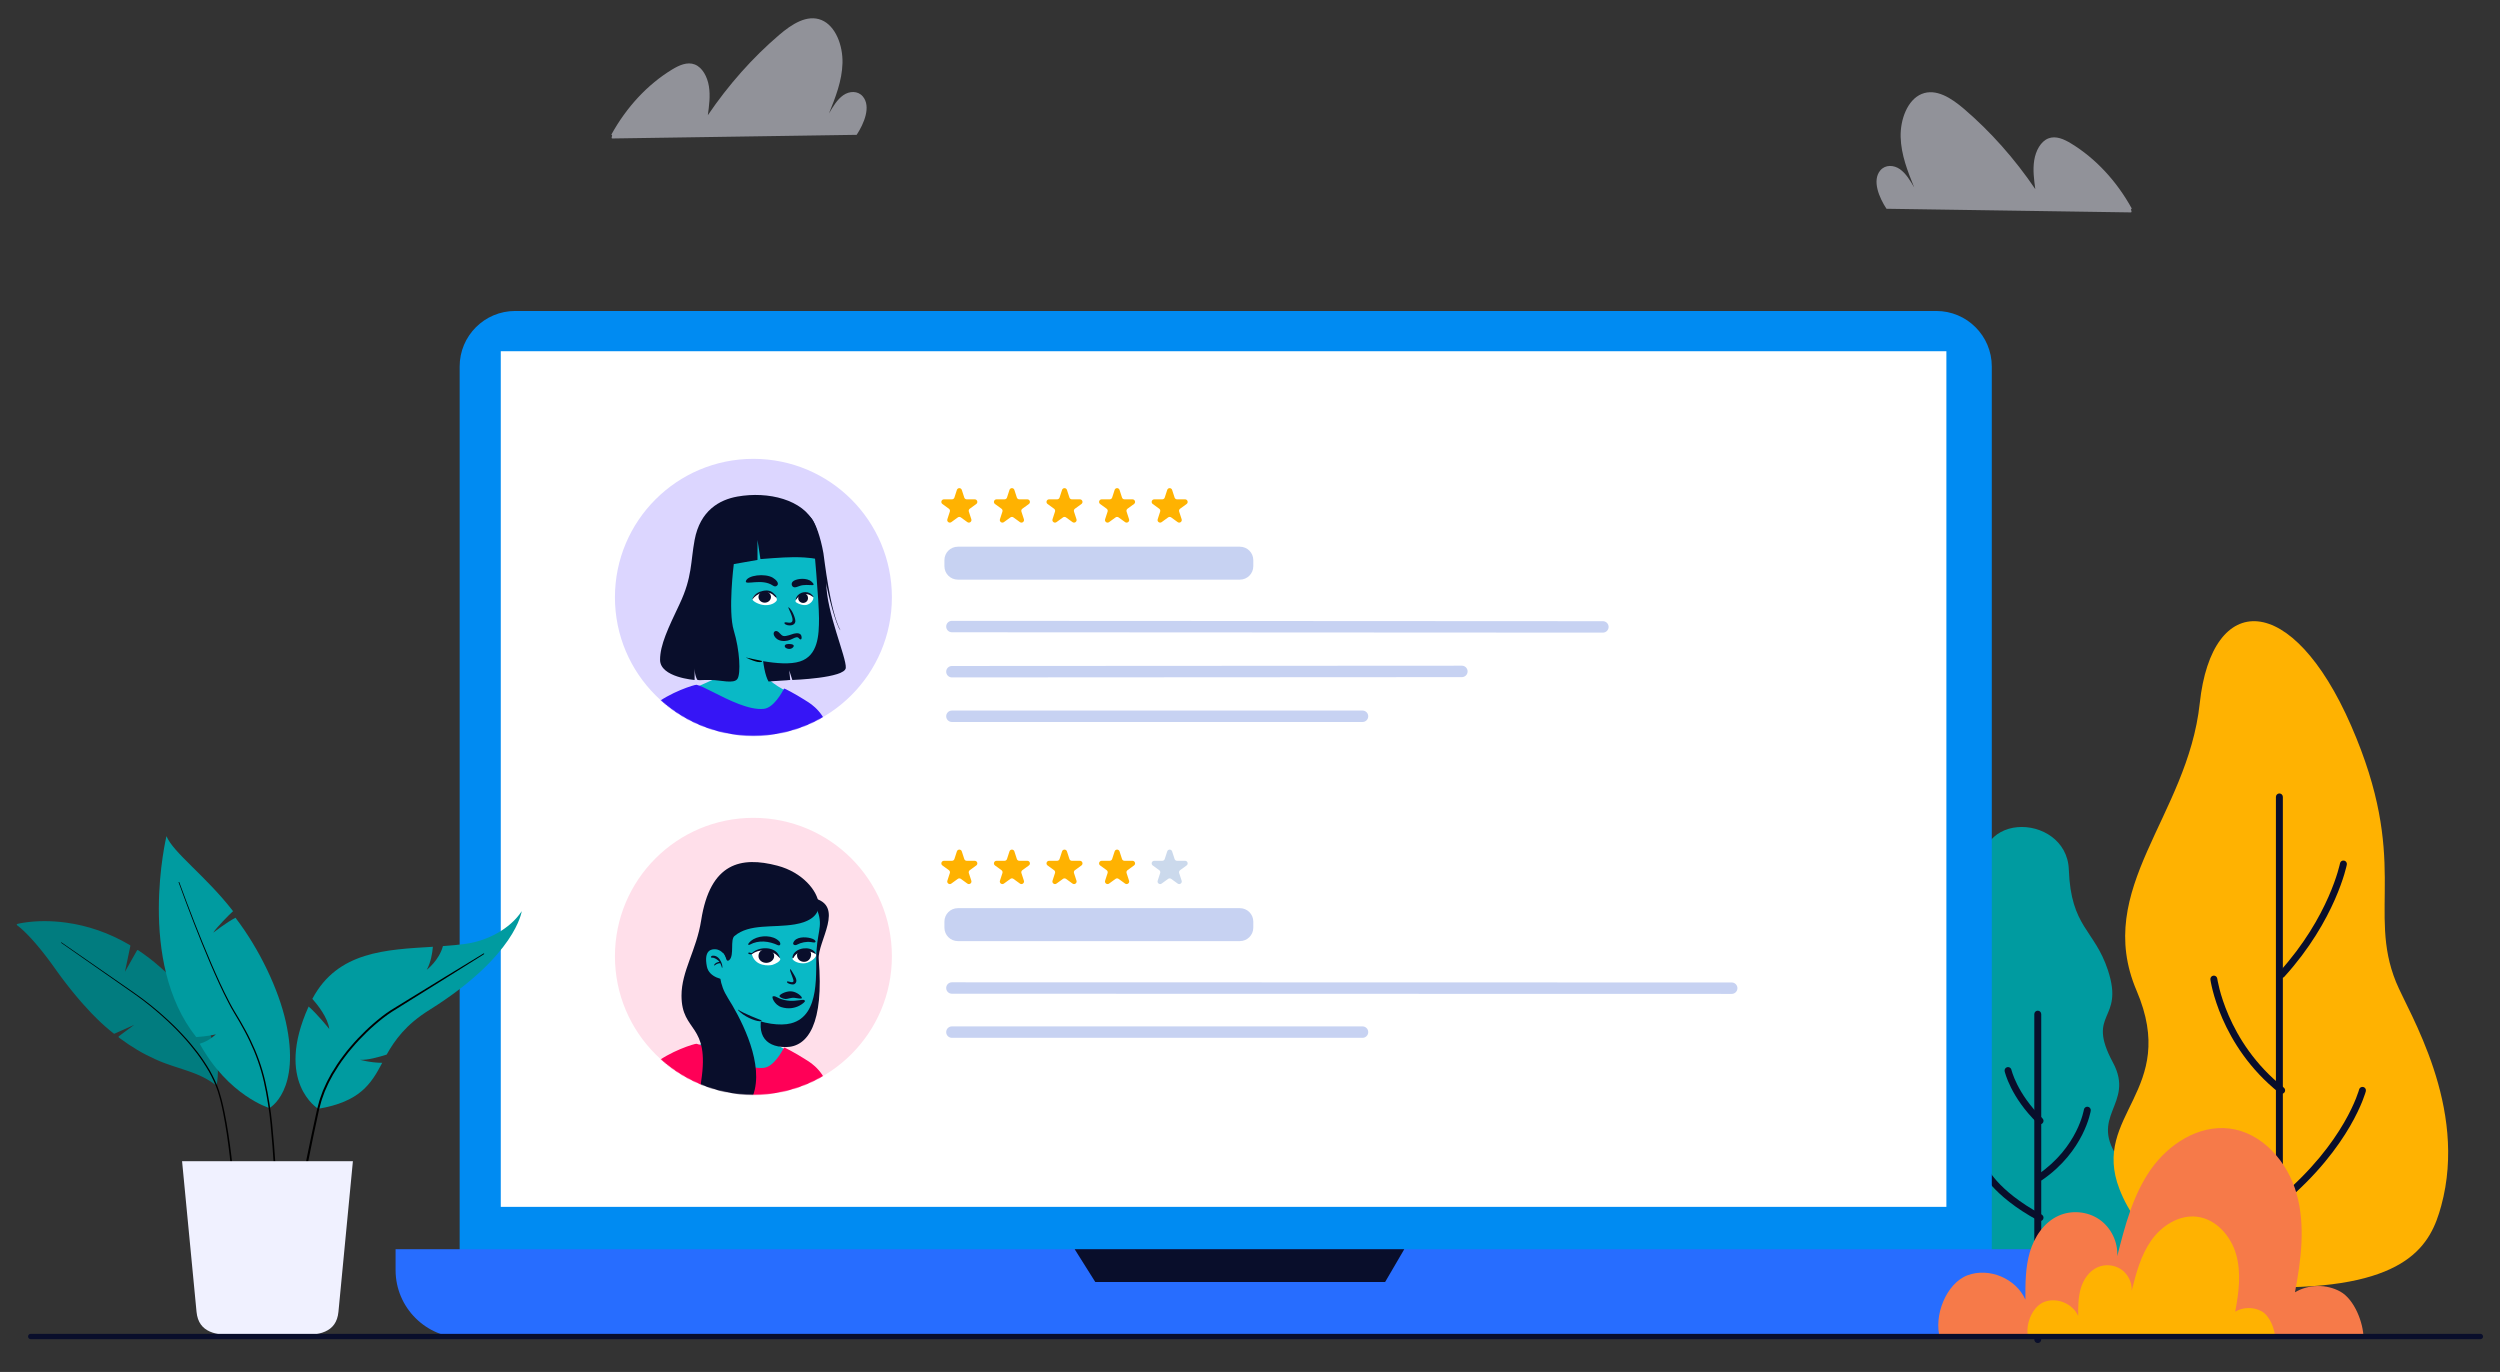 <svg viewBox="-40 120 3280 1800" fill="none" xmlns="http://www.w3.org/2000/svg" xmlns:xlink="http://www.w3.org/1999/xlink" overflow="visible" width="3280px" height="1800px"><rect x="-40" y="120" width="3280" height="1800" fill="#333333" stroke="none"/><g id="Master/Background/Exploring on Laptop"><g id="Outdoor Plants" transform="translate(2445 908) scale(1 1)"><g id="Outdoor Plants/Trees"><g id="Group"><path id="Fill 1" fill-rule="evenodd" clip-rule="evenodd" d="M296.328 734.554C252.725 675.694 316.996 661.47 287.177 606.041C251.046 538.878 302.889 552.365 280.559 484.778C262.89 431.298 232.034 428.995 229.287 352.771C226.543 276.546 89.258 272.252 118.925 378.777C148.596 485.302 72.267 459.072 85.697 536.467C103.649 639.915 31.614 598.48 54.56 678.098C74.079 745.828 -9.155 859.363 188.705 886C364.798 876.999 339.935 793.418 296.328 734.554Z" fill="#009BA0"/><path id="Stroke 5 (Stroke)" fill-rule="evenodd" clip-rule="evenodd" d="M148.557 612.111C151.011 611.561 153.446 613.104 153.997 615.557L149.554 616.554C153.997 615.557 153.997 615.556 153.996 615.554L153.996 615.552L153.995 615.549C153.995 615.549 153.995 615.55 153.996 615.553L154.006 615.595C154.016 615.639 154.034 615.712 154.06 615.816C154.112 616.023 154.197 616.348 154.319 616.783C154.563 617.654 154.957 618.967 155.539 620.661C156.704 624.05 158.621 628.961 161.602 634.914C167.562 646.817 177.772 662.883 194.72 679.282C196.528 681.031 196.575 683.913 194.826 685.72C193.078 687.528 190.195 687.575 188.388 685.826C170.607 668.621 159.816 651.687 153.459 638.991C150.281 632.644 148.211 627.357 146.927 623.621C146.285 621.753 145.839 620.272 145.55 619.24C145.406 618.725 145.3 618.321 145.229 618.037C145.193 617.895 145.166 617.783 145.146 617.701C145.137 617.661 145.129 617.628 145.123 617.603L145.116 617.571L145.113 617.56L145.112 617.555C145.112 617.553 145.111 617.551 149.554 616.554L145.111 617.551C144.561 615.098 146.104 612.662 148.557 612.111Z" fill="#090E2B"/><path id="Stroke 7 (Stroke)" fill-rule="evenodd" clip-rule="evenodd" d="M115.858 740.329C118.186 739.395 120.829 740.519 121.773 742.84L121.783 742.865C121.797 742.898 121.824 742.961 121.866 743.053C121.949 743.237 122.089 743.538 122.295 743.949C122.707 744.771 123.382 746.031 124.39 747.671C126.406 750.95 129.757 755.753 134.998 761.603C145.476 773.299 163.553 789.231 193.721 805.55C195.933 806.746 196.756 809.509 195.559 811.721C194.363 813.933 191.6 814.756 189.388 813.559C158.363 796.777 139.44 780.209 128.216 767.68C122.606 761.418 118.93 756.177 116.633 752.441C115.485 750.573 114.681 749.083 114.154 748.03C113.89 747.504 113.695 747.088 113.561 746.789C113.494 746.639 113.441 746.519 113.403 746.429C113.384 746.384 113.368 746.347 113.356 746.317L113.34 746.278L113.334 746.263L113.331 746.257C113.33 746.254 113.329 746.251 117.554 744.554L113.329 746.251C112.392 743.917 113.524 741.266 115.858 740.329Z" fill="#090E2B"/><path id="Stroke 9 (Stroke)" fill-rule="evenodd" clip-rule="evenodd" d="M254.261 664.056C256.745 664.446 258.442 666.777 258.052 669.261L253.554 668.554C258.052 669.261 258.051 669.263 258.051 669.265L258.048 669.286L258.041 669.331C258.035 669.366 258.027 669.414 258.016 669.474C257.996 669.594 257.966 669.762 257.926 669.976C257.845 670.405 257.723 671.018 257.55 671.8C257.204 673.365 256.653 675.606 255.823 678.396C254.162 683.974 251.38 691.758 246.866 700.717C237.835 718.645 221.866 741.286 194.129 760.309C192.055 761.731 189.221 761.203 187.799 759.129C186.376 757.055 186.905 754.221 188.978 752.799C215.231 734.794 230.263 713.435 238.734 696.62C242.972 688.207 245.566 680.934 247.094 675.798C247.859 673.231 248.356 671.2 248.658 669.833C248.81 669.149 248.912 668.631 248.976 668.295C249.007 668.126 249.029 668.004 249.042 667.929C249.048 667.891 249.053 667.865 249.055 667.851L249.056 667.847C249.056 667.846 249.056 667.845 249.056 667.844C249.056 667.843 249.056 667.842 249.057 667.841C249.057 667.841 249.056 667.842 249.057 667.841C249.45 665.361 251.779 663.666 254.261 664.056Z" fill="#090E2B"/><path id="Fill 11" fill-rule="evenodd" clip-rule="evenodd" d="M658.603 500.48C620.591 406.998 676.937 341.014 599.628 163.94C522.318 -13.134 417.027 -13.759 401.056 134.785C385.09 283.329 260.937 377.641 318.195 511.721C374.468 643.494 257.89 674.352 295.711 772.062C343.787 896.263 502.913 901 502.913 901C676.2 901 704.358 843.787 717.883 794.077C753.355 663.7 675.009 540.826 658.603 500.48Z" fill="#FFB201"/><path id="Stroke 15 (Stroke)" fill-rule="evenodd" clip-rule="evenodd" d="M590.434 341.087C592.901 341.573 594.507 343.967 594.021 346.434L589.553 345.554C594.021 346.434 594.02 346.436 594.02 346.438L594.019 346.444L594.016 346.46L594.005 346.511C593.997 346.554 593.984 346.614 593.968 346.691C593.936 346.845 593.889 347.066 593.826 347.353C593.699 347.927 593.507 348.763 593.241 349.844C592.709 352.006 591.88 355.151 590.675 359.143C588.267 367.126 584.359 378.503 578.339 392.199C566.299 419.588 545.799 456.273 511.926 493.613C510.236 495.476 507.357 495.616 505.494 493.927C503.632 492.237 503.491 489.357 505.181 487.495C538.286 451.001 558.286 415.186 570.002 388.534C575.859 375.209 579.643 364.18 581.957 356.512C583.113 352.679 583.902 349.686 584.399 347.668C584.647 346.66 584.822 345.895 584.933 345.39C584.989 345.138 585.029 344.95 585.054 344.83C585.066 344.77 585.075 344.727 585.08 344.701L585.086 344.675L585.086 344.674C585.086 344.673 585.086 344.672 585.086 344.672M590.434 341.087C587.967 340.601 585.574 342.206 585.086 344.672Z" fill="#090E2B"/><path id="Stroke 17 (Stroke)" fill-rule="evenodd" clip-rule="evenodd" d="M615.7 638.148C618.134 638.781 619.593 641.267 618.96 643.701L614.553 642.554C618.96 643.701 618.959 643.703 618.959 643.706L618.957 643.712L618.952 643.73L618.938 643.784C618.926 643.829 618.909 643.892 618.887 643.971C618.844 644.129 618.78 644.355 618.695 644.646C618.525 645.229 618.269 646.074 617.915 647.164C617.207 649.344 616.104 652.505 614.507 656.514C611.312 664.53 606.137 675.936 598.171 689.654C582.237 717.095 555.152 753.766 510.471 791.05C508.54 792.662 505.669 792.402 504.057 790.472C502.446 788.541 502.705 785.669 504.636 784.058C548.435 747.511 574.851 711.681 590.296 685.081C598.021 671.778 603.005 660.777 606.048 653.142C607.569 649.325 608.604 646.35 609.254 644.349C609.579 643.349 609.808 642.593 609.953 642.097C610.025 641.849 610.076 641.666 610.108 641.551C610.124 641.493 610.135 641.452 610.141 641.428L610.147 641.408L610.148 641.405L610.148 641.405C610.782 638.973 613.267 637.515 615.7 638.148Z" fill="#090E2B"/><path id="Stroke 19 (Stroke)" fill-rule="evenodd" clip-rule="evenodd" d="M424.065 495.938C424.065 495.939 424.065 495.94 424.066 495.94L424.066 495.942L424.07 495.973C424.075 496.005 424.082 496.056 424.093 496.127C424.114 496.27 424.148 496.491 424.196 496.788C424.293 497.382 424.447 498.279 424.671 499.452C425.121 501.798 425.852 505.248 426.971 509.593C429.209 518.285 432.995 530.543 439.165 544.7C451.508 573.019 473.354 608.846 511.382 638.985C513.353 640.547 513.684 643.411 512.122 645.382C510.56 647.353 507.696 647.684 505.726 646.122C466.252 614.836 443.598 577.663 430.817 548.338C424.425 533.673 420.491 520.948 418.152 511.864C416.982 507.32 416.21 503.683 415.727 501.164C415.486 499.905 415.317 498.924 415.208 498.249C415.153 497.912 415.113 497.651 415.086 497.469C415.072 497.379 415.062 497.308 415.055 497.257L415.046 497.197L415.044 497.178L415.043 497.172C415.042 497.169 415.042 497.167 419.554 496.554L415.042 497.167C414.703 494.675 416.449 492.381 418.94 492.042C421.431 491.703 423.725 493.447 424.065 495.937L424.065 495.938Z" fill="#090E2B"/><path id="Stroke 3 (Stroke)" fill-rule="evenodd" clip-rule="evenodd" d="M188.553 538C191.068 538 193.107 540.039 193.107 542.553V969.553C193.107 972.068 191.068 974.107 188.553 974.107C186.039 974.107 184 972.068 184 969.553V542.553C184 540.039 186.039 538 188.553 538Z" fill="#090E2B"/><path id="Stroke 13 (Stroke)" fill-rule="evenodd" clip-rule="evenodd" d="M505.553 253C508.068 253 510.107 255.039 510.107 257.553V963.553C510.107 966.068 508.068 968.107 505.553 968.107C503.039 968.107 501 966.068 501 963.553V257.553C501 255.039 503.039 253 505.553 253Z" fill="#090E2B"/></g></g></g><g id="Screen" transform="translate(479 528) scale(1 1)"><g id="Screen/Laptop 1"><g id="Group"><path id="Fill 1" fill-rule="evenodd" clip-rule="evenodd" d="M2021.4 1329.31H156.899C116.669 1329.31 84.059 1296.7 84.059 1256.47V72.835C84.059 32.61 116.669 0 156.899 0H2021.4C2061.63 0 2094.23 32.61 2094.23 72.835V1256.47C2094.23 1296.7 2061.63 1329.31 2021.4 1329.31" fill="#008BF2"/><path id="Fill 4" fill-rule="evenodd" clip-rule="evenodd" d="M2088.89 1347.31H88.985C39.84 1347.31 0 1307.46 0 1258.32V1230.99H2177.88V1258.32C2177.88 1307.46 2138.03 1347.31 2088.89 1347.31" fill="#276DFF"/><path id="Fill 7" fill-rule="evenodd" clip-rule="evenodd" d="M138.016 1175.4H2034.66V52.812H138.016V1175.4Z" fill="white"/><path id="Fill 9" fill-rule="evenodd" clip-rule="evenodd" d="M890.988 1230.99L918.013 1273.98H1298.29L1323.39 1230.99H890.988Z" fill="#090E2B"/><g id="Group 3"><g id="Face"><path id="Mask" fill-rule="evenodd" clip-rule="evenodd" d="M651.163 846.688C651.163 746.348 569.818 665.003 469.478 665.003C369.138 665.003 287.793 746.348 287.793 846.688C287.793 947.022 369.138 1028.37 469.478 1028.37C569.818 1028.37 651.163 947.022 651.163 846.688" fill="#FFDFEA"/><mask id="mask0_301_17252526ed80e-cc02-4cdc-afe1-7544290ed9c8" style="mask-type:alpha" maskUnits="userSpaceOnUse" x="287" y="665" width="365" height="364" fill="#ffffff"><path id="Mask_2" fill-rule="evenodd" clip-rule="evenodd" d="M651.163 846.688C651.163 746.348 569.818 665.003 469.478 665.003C369.138 665.003 287.793 746.348 287.793 846.688C287.793 947.022 369.138 1028.37 469.478 1028.37C569.818 1028.37 651.163 947.022 651.163 846.688" fill="#ffffff"/></mask><g mask="url(#mask0_301_17252526ed80e-cc02-4cdc-afe1-7544290ed9c8)"><g id="Character 2"><path id="neck" fill-rule="evenodd" clip-rule="evenodd" d="M488.453 896.942C488.453 896.942 481.735 939.119 488.243 951.689C493.426 961.698 524.004 975.387 524.004 975.387L529.48 1004.77L415.949 1016.42C402.812 1013.51 355.258 1001.32 370.437 982.276C385.616 963.229 417.771 957.977 422.998 949.534C433.034 933.325 434.868 900.376 434.592 887.93C434.592 884.838 488.453 896.942 488.453 896.942" fill="#09B9C6"/><g id="t-shirt"><path id="T-Shirt" fill-rule="evenodd" clip-rule="evenodd" d="M509.309 967.132C506.998 971.43 496.153 991.599 483.166 993.002C464.027 995.071 436.78 981.276 416.909 971.214C407.241 966.319 399.319 962.308 394.927 961.438C392.695 960.997 359.559 971.246 338.615 988.578C332.346 993.766 314.338 1011.21 317.657 1036.31C318.09 1039.59 315.912 1050.81 313.33 1064.1C309.276 1084.98 304.228 1110.98 306.73 1119.42C314.212 1144.69 343.685 1146.19 378.142 1147.68C446.895 1150.67 510.02 1148.69 533.963 1147.94C538.809 1147.79 542.049 1147.68 543.407 1147.68C580.071 1147.68 593.45 1147.68 605.619 1129.02C590.563 1090.22 573.515 1042.26 570.878 1029.45C564.481 998.361 545.682 986.823 538.738 982.561C538.628 982.494 538.521 982.428 538.418 982.364C537.881 982.016 537.339 981.668 536.792 981.32C536.698 981.252 536.613 981.188 536.538 981.128C536.537 981.137 536.536 981.147 536.535 981.156C524.322 973.408 510.056 965.969 509.751 966.339C509.707 966.392 509.557 966.671 509.309 967.132Z" fill="#FF0057"/><path id="Fill 15" fill-rule="evenodd" clip-rule="evenodd" d="M561.126 1064.03C563.517 1073.56 563.545 1081.6 563.087 1091.38C561.933 1108.68 559.354 1107.39 555.263 1128.16C553.179 1138.73 552.015 1145.16 551.349 1146.82C550.445 1149.08 550.715 1142.74 553.234 1127.8C555.748 1110.79 558.373 1112.7 559.991 1095.72C561.609 1078.74 561.043 1076.37 558.305 1063.81C555.822 1052.75 551.945 1042.91 548.622 1032.04C548.431 1030.53 544.586 1021.04 546.534 1022.44C551.068 1036.32 557.472 1049.88 561.126 1064.03Z" fill="#090E2B"/></g><g id="Head"><path id="Fill 1_2" fill-rule="evenodd" clip-rule="evenodd" d="M490.232 798.098C499.039 783.17 516.588 763.118 547.623 770.068C590.711 779.719 553.246 827.511 555.163 850.468C562.172 934.414 541.173 965.75 511.945 965.75C483.115 965.75 470.198 946.956 485.34 909.813C498.951 876.424 474.014 825.587 490.232 798.098Z" fill="#090E2B"/><path id="Fill 4_2" fill-rule="evenodd" clip-rule="evenodd" d="M552.329 838.31C550.423 865.985 558.603 924.303 518.778 934.628C490.848 941.869 427.791 923.004 420.757 875.902C419.527 867.664 406.291 817.862 439.274 789.084C467.853 764.148 543.703 766.771 550.199 779.641C562.287 803.589 554.236 810.635 552.329 838.31Z" fill="#09B9C6"/><path id="Fill 6" fill-rule="evenodd" clip-rule="evenodd" d="M555.084 777.646C556.507 792.906 542.811 801.607 523.969 804.761C495.074 809.597 464.492 803.379 444.605 820.066C438.77 824.962 444.553 845.128 438.055 851.345C433.795 855.42 431.848 846.668 431.629 845.902C429.761 839.378 427.748 845.035 425.103 843.714C424.319 868.249 424.319 882.91 436.237 901.759C450.269 923.951 480.887 979.27 471.274 1021.42C458.953 1075.45 389.061 1087.65 400.909 1010.62C412.757 933.581 375.14 947.571 375.137 898.208C375.134 865.946 394.832 838.585 400.909 799.589C412.757 723.557 453.456 715.279 500.896 727.762C534.194 736.524 553.529 760.969 555.084 777.646Z" fill="#090E2B"/><path id="Fill 9_2" fill-rule="evenodd" clip-rule="evenodd" d="M419.751 837.448C414.796 837.079 403.954 838.15 408.472 860.26C411.436 874.763 430.522 877.816 434.542 877.041C441.736 875.654 435.091 864.547 434.542 854.229C434.17 847.256 428.938 838.133 419.751 837.448Z" fill="#09B9C6"/><path id="Fill 11" fill-rule="evenodd" clip-rule="evenodd" d="M479.602 930.445C479.856 930.541 480.273 931.72 480.006 931.771C474.611 932.82 460.938 927.591 452.538 920.373C451.555 919.528 447.875 916.31 449.568 916.739C457.091 921.936 477.094 929.508 479.602 930.445Z" fill="#090E2B"/><path id="Fill 13" fill-rule="evenodd" clip-rule="evenodd" d="M416.243 845.841C413.657 845.976 412.699 848.658 415.276 848.497C418.657 848.286 422.977 851.413 424.982 853.962C422.545 854.255 420.54 854.846 418.681 856.857C417.556 858.074 417.661 859.487 418.925 858.422C422.023 855.813 425.081 855.719 425.985 855.774C426.131 855.894 427.938 860.079 428.221 861.855C430.234 862.392 427.082 845.278 416.243 845.841" fill="#090E2B"/></g><g id="Face_2"><g id="eye1"><path id="white" fill-rule="evenodd" clip-rule="evenodd" d="M467.359 843.561C467.359 843.561 475.489 835.526 489.311 838.025C500.558 840.059 504.78 849.232 504.75 850.743C503.983 853.805 498.396 856.597 494.546 857.85C490.695 859.104 471.447 860.689 467.359 843.561" fill="white"/><path id="Fill 3" fill-rule="evenodd" clip-rule="evenodd" d="M496.71 846.119C496.841 851.02 492.342 855.117 486.662 855.268C480.982 855.42 476.272 851.569 476.141 846.668C476.01 841.766 479.011 837.478 486.189 837.518C491.87 837.55 496.579 841.217 496.71 846.119" fill="#090E2B"/><path id="Fill 5" fill-rule="evenodd" clip-rule="evenodd" d="M463.73 841.668C464.947 841.742 466.263 842.556 467.414 842.543L467.301 842.608C476.547 833.663 496.476 833.465 502.575 844.783C503.14 845.832 504.295 848.101 504.215 848.992C504.194 849.223 503.668 848.598 503.509 848.43C501.519 846.309 499.051 844.083 496.548 842.641C487.776 837.582 476.71 837.421 467.847 843.547C466.352 845.325 460.033 842.819 463.73 841.668" fill="#090E2B"/><path id="Fill 14" fill-rule="evenodd" clip-rule="evenodd" d="M501.853 832.207C490.012 826.669 476.416 824.954 464.527 831.495C463.787 831.867 462.212 831.582 462.52 830.811C463.29 828.884 466.609 825.808 469.622 824.152C479.496 818.727 495.069 818.989 502.774 826.483C505.071 828.073 506.124 833.271 501.853 832.207" fill="#090E2B"/></g><g id="eye2"><path id="white_2" fill-rule="evenodd" clip-rule="evenodd" d="M520.805 850.167C520.805 850.971 525.144 855.958 535.168 855.941C542.893 855.928 551.425 848.952 551.726 845.551C552.027 842.149 545.771 838.349 538.74 837.842C528.906 837.134 520.801 844.798 520.805 850.167" fill="white"/><path id="Fill 10" fill-rule="evenodd" clip-rule="evenodd" d="M545.168 844.006C545.171 850.043 540.912 853.794 536.269 853.918C531.626 854.042 527.548 851.174 526.801 846.59C525.83 840.628 531.256 837.631 535.898 837.507C540.541 837.383 545.166 839.361 545.168 844.006" fill="#090E2B"/><path id="Fill 12" fill-rule="evenodd" clip-rule="evenodd" d="M520.618 848.229C521.85 837.277 537.999 833.331 546.574 838.176C548.847 839.461 550.405 840.932 551.215 843.561C551.273 843.754 551.012 843.714 550.48 843.403C548.974 842.524 547.814 841.927 546.102 841.326C537.424 838.279 526.636 839.664 522.072 848.744C521.688 849.526 520.424 849.072 520.618 848.229" fill="#090E2B"/><path id="Fill 17" fill-rule="evenodd" clip-rule="evenodd" d="M521.91 828.602C525.048 820.992 537.221 820.885 544.663 822.934C546.529 823.449 548.098 824.098 549.152 824.798C551.093 826.086 552.207 828.395 549.113 828.564C548.006 828.624 546.247 828.161 545.167 828.011C538.798 827.126 532.359 828.473 526.603 831.412C524.389 832.816 520.487 831.678 521.91 828.602" fill="#090E2B"/></g><path id="nose" fill-rule="evenodd" clip-rule="evenodd" d="M517.996 863.472C518.385 863.472 520.968 867.894 521.916 869.447C524.934 874.392 528.261 879.929 523.35 883.113C520.971 884.656 513.492 882.265 513.492 880.45C513.492 877.688 520.318 882.544 521.924 879.74C522.866 878.312 519.339 871.069 517.996 866.773C517.247 864.376 517.608 863.472 517.996 863.472Z" fill="#090E2B"/><g id="lips"><path id="Fill 21" fill-rule="evenodd" clip-rule="evenodd" d="M517.455 892.618C524.831 892.334 531.166 897.81 532.341 899.557C533.515 901.305 533.016 901.93 532.406 902.018C530.01 902.366 527.183 901.645 523.025 901.121C519.497 900.675 514.678 902.618 511.942 902.691C509.208 902.764 503.552 900.62 503.638 898.702C503.724 896.784 511.026 892.865 517.455 892.618Z" fill="#090E2B"/><path id="Fill 23" fill-rule="evenodd" clip-rule="evenodd" d="M510.521 904.093C519.841 906.235 528.176 904.283 530.272 904.227C532.368 904.172 536.695 902.642 537.109 905.599C537.259 906.678 524.602 919.118 506.158 913.367C497.221 910.58 492.453 899.548 495.276 899.121C499.524 898.477 500.296 901.742 510.521 904.093Z" fill="#090E2B"/></g></g></g></g></g><path id="Fill 70" fill-rule="evenodd" clip-rule="evenodd" d="M742.871 709.012L746.126 719.032C746.581 720.422 747.876 721.372 749.341 721.372H759.876C763.156 721.372 764.516 725.562 761.866 727.487L753.346 733.682C752.156 734.537 751.661 736.067 752.116 737.457L755.371 747.477C756.386 750.592 752.816 753.187 750.166 751.257L741.641 745.067C740.461 744.207 738.851 744.207 737.666 745.067L729.146 751.257C726.496 753.187 722.926 750.592 723.941 747.477L727.196 737.457C727.651 736.067 727.151 734.537 725.966 733.682L717.446 727.487C714.791 725.562 716.156 721.372 719.436 721.372H729.966C731.431 721.372 732.731 720.422 733.186 719.032L736.436 709.012C737.451 705.897 741.861 705.897 742.871 709.012" fill="#FFB201"/><path id="Fill 72" fill-rule="evenodd" clip-rule="evenodd" d="M811.861 709.012L815.116 719.032C815.566 720.422 816.866 721.372 818.331 721.372H828.866C832.141 721.372 833.506 725.562 830.851 727.487L822.331 733.682C821.146 734.537 820.651 736.067 821.106 737.457L824.361 747.477C825.371 750.592 821.806 753.187 819.151 751.257L810.631 745.067C809.446 744.207 807.841 744.207 806.656 745.067L798.131 751.257C795.481 753.187 791.916 750.592 792.926 747.477L796.181 737.457C796.636 736.067 796.141 734.537 794.956 733.682L786.431 727.487C783.781 725.562 785.146 721.372 788.421 721.372H798.951C800.421 721.372 801.721 720.422 802.171 719.032L805.426 709.012C806.441 705.897 810.846 705.897 811.861 709.012" fill="#FFB201"/><path id="Fill 74" fill-rule="evenodd" clip-rule="evenodd" d="M880.845 709.012L884.1 719.032C884.55 720.422 885.85 721.372 887.315 721.372H897.85C901.125 721.372 902.49 725.562 899.84 727.487L891.315 733.682C890.13 734.537 889.635 736.067 890.09 737.457L893.345 747.477C894.355 750.592 890.79 753.187 888.135 751.257L879.615 745.067C878.43 744.207 876.825 744.207 875.64 745.067L867.115 751.257C864.465 753.187 860.9 750.592 861.91 747.477L865.165 737.457C865.62 736.067 865.125 734.537 863.94 733.682L855.415 727.487C852.765 725.562 854.13 721.372 857.405 721.372H867.935C869.405 721.372 870.705 720.422 871.155 719.032L874.41 709.012C875.425 705.897 879.83 705.897 880.845 709.012" fill="#FFB201"/><path id="Fill 76" fill-rule="evenodd" clip-rule="evenodd" d="M949.832 709.012L953.087 719.032C953.537 720.422 954.837 721.372 956.302 721.372H966.837C970.112 721.372 971.477 725.562 968.827 727.487L960.302 733.682C959.117 734.537 958.622 736.067 959.077 737.457L962.332 747.477C963.342 750.592 959.777 753.187 957.122 751.257L948.602 745.067C947.417 744.207 945.812 744.207 944.627 745.067L936.102 751.257C933.452 753.187 929.887 750.592 930.897 747.477L934.157 737.457C934.607 736.067 934.112 734.537 932.927 733.682L924.407 727.487C921.752 725.562 923.117 721.372 926.392 721.372H936.927C938.392 721.372 939.692 720.422 940.142 719.032L943.397 709.012C944.412 705.897 948.817 705.897 949.832 709.012" fill="#FFB201"/><path id="Fill 78" fill-rule="evenodd" clip-rule="evenodd" d="M1018.82 709.012L1022.07 719.032C1022.53 720.422 1023.83 721.372 1025.29 721.372H1035.82C1039.1 721.372 1040.46 725.562 1037.81 727.487L1029.29 733.682C1028.1 734.537 1027.61 736.067 1028.06 737.457L1031.32 747.477C1032.33 750.592 1028.76 753.187 1026.11 751.257L1017.59 745.067C1016.41 744.207 1014.8 744.207 1013.61 745.067L1005.09 751.257C1002.44 753.187 998.878 750.592 999.888 747.477L1003.14 737.457C1003.59 736.067 1003.1 734.537 1001.91 733.682L993.393 727.487C990.743 725.562 992.103 721.372 995.383 721.372H1005.91C1007.38 721.372 1008.68 720.422 1009.13 719.032L1012.39 709.012C1013.4 705.897 1017.81 705.897 1018.82 709.012" fill="#CBD9EC"/><path id="Fill 80" d="M1107.71 826.726H737.699C727.964 826.726 720.074 818.836 720.074 809.101V801.131C720.074 791.401 727.964 783.506 737.699 783.506H1107.71C1117.44 783.506 1125.33 791.401 1125.33 801.131V809.101C1125.33 818.836 1117.44 826.726 1107.71 826.726" fill="#C7D2F2"/><path id="Stroke 85 (Stroke)" fill-rule="evenodd" clip-rule="evenodd" d="M722.398 888.271C722.399 884.129 725.758 880.772 729.9 880.773L1753 881.002C1757.14 881.003 1760.5 884.362 1760.5 888.504C1760.5 892.646 1757.14 896.003 1753 896.002L729.897 895.773C725.755 895.772 722.398 892.413 722.398 888.271Z" fill="#C7D2F2"/><path id="Stroke 86 (Stroke)" fill-rule="evenodd" clip-rule="evenodd" d="M722.398 946.131C722.398 941.989 725.756 938.631 729.898 938.631H1268.62C1272.76 938.631 1276.12 941.989 1276.12 946.131C1276.12 950.273 1272.76 953.631 1268.62 953.631H729.898C725.756 953.631 722.398 950.273 722.398 946.131Z" fill="#C7D2F2"/></g><g id="Group 2 Copy"><g id="Face Copy"><path id="Mask_3" fill-rule="evenodd" clip-rule="evenodd" d="M651.163 375.688C651.163 275.348 569.818 194.003 469.478 194.003C369.138 194.003 287.793 275.348 287.793 375.688C287.793 476.022 369.138 557.367 469.478 557.367C569.818 557.367 651.163 476.022 651.163 375.688" fill="#DCD6FF"/><mask id="mask1_301_17252526ed80e-cc02-4cdc-afe1-7544290ed9c8" style="mask-type:alpha" maskUnits="userSpaceOnUse" x="287" y="194" width="365" height="364" fill="#ffffff"><path id="Mask_4" fill-rule="evenodd" clip-rule="evenodd" d="M651.163 375.688C651.163 275.348 569.818 194.003 469.478 194.003C369.138 194.003 287.793 275.348 287.793 375.688C287.793 476.022 369.138 557.367 469.478 557.367C569.818 557.367 651.163 476.022 651.163 375.688" fill="#ffffff"/></mask><g mask="url(#mask1_301_17252526ed80e-cc02-4cdc-afe1-7544290ed9c8)"><g id="Character 1"><path id="neck_2" fill-rule="evenodd" clip-rule="evenodd" d="M488.453 425.942C488.453 425.942 481.735 468.119 488.243 480.689C493.426 490.698 524.004 504.387 524.004 504.387L529.48 533.77L415.949 545.424C402.812 542.51 355.258 530.324 370.437 511.276C385.616 492.229 417.771 486.977 422.998 478.534C433.034 462.325 434.868 429.376 434.592 416.93C434.592 413.838 488.453 425.942 488.453 425.942" fill="#09B9C6"/><g id="t-shirt_2"><path id="T-Shirt_2" fill-rule="evenodd" clip-rule="evenodd" d="M509.309 496.132C506.998 500.43 496.153 520.599 483.166 522.002C464.027 524.071 436.78 510.276 416.909 500.214C407.241 495.319 399.319 491.308 394.927 490.438C392.695 489.997 359.559 500.246 338.615 517.578C332.346 522.766 314.338 540.206 317.657 565.309C318.09 568.589 315.912 579.807 313.33 593.104C309.276 613.98 304.228 639.978 306.73 648.424C314.212 673.689 343.685 675.189 378.142 676.684C446.895 679.667 510.02 677.688 533.963 676.938C538.809 676.786 542.049 676.684 543.407 676.684C580.071 676.684 593.45 676.684 605.619 658.022C590.563 619.225 573.515 571.265 570.878 558.451C564.481 527.361 545.682 515.823 538.738 511.561C538.628 511.494 538.521 511.428 538.418 511.364C537.881 511.016 537.339 510.668 536.792 510.32C536.698 510.252 536.613 510.188 536.538 510.128C536.537 510.137 536.536 510.147 536.535 510.156C524.322 502.408 510.056 494.969 509.751 495.339C509.707 495.392 509.557 495.671 509.309 496.132Z" fill="#3615F6"/><path id="Fill 15_2" fill-rule="evenodd" clip-rule="evenodd" d="M561.126 593.033C563.517 602.561 563.545 610.596 563.087 620.376C561.933 637.684 559.354 636.386 555.263 657.157C553.179 667.734 552.015 674.161 551.349 675.824C550.445 678.081 550.715 671.743 553.234 656.796C555.748 639.793 558.373 641.696 559.991 624.717C561.609 607.738 561.043 605.365 558.305 592.808C555.822 581.749 551.945 571.911 548.622 561.044C548.431 559.529 544.586 550.035 546.534 551.442C551.068 565.32 557.472 578.877 561.126 593.033Z" fill="#090E2B"/></g><g id="Head_2"><path id="Fill 1_3" fill-rule="evenodd" clip-rule="evenodd" d="M517.792 484.128L516.488 471.523L520.508 484.128C520.508 484.128 589.556 481.719 590.674 468.303C591.792 454.887 565.089 394.884 565.089 356.711C565.756 366.73 578.37 414.729 583.696 418.947C569.994 394.255 562.27 323.074 561.32 317.741C557.396 295.708 551.184 279.575 546.25 272.686C538.492 261.855 496.852 254.444 483.859 279.075C470.355 304.673 488.012 337.332 483.859 370.029C476.85 425.194 480.778 471.523 489.309 486.12L517.792 484.128Z" fill="#090E2B"/><path id="Fill 3_2" fill-rule="evenodd" clip-rule="evenodd" d="M548.317 301.059C548.317 301.059 555.542 381.006 555.542 403.367C555.542 425.727 554.215 452.175 530.586 459.836C505.31 468.032 454.834 453.602 443.624 450.365C395.401 436.444 425.503 338.449 432.211 306.027C438.919 273.604 548.317 301.059 548.317 301.059" fill="#09B9C6"/><path id="Fill 5_2" fill-rule="evenodd" clip-rule="evenodd" d="M443.746 332.079C443.746 332.079 435.92 393.569 443.746 419.283C451.572 444.998 453.154 475.971 448.45 482.759C443.746 489.548 426.827 484.334 414.074 484.128C401.985 483.933 398.054 484.84 395.908 483.933C392.239 478.29 392.317 468.475 392.317 468.475V484.128C392.317 484.128 347.008 480.758 347.008 457.696C347.008 438.058 357.651 416.099 372.636 384.452C389.343 349.165 386.972 329.129 392.317 300.476C399.537 261.773 424.981 247.666 448.45 243.485C489.127 236.237 534.694 247.644 549.212 278.413C560.717 302.797 552.988 325.542 552.988 325.542C552.988 325.542 543.952 323.008 522.586 323.008C507.858 323.008 478.68 325.542 478.68 325.542L474.847 300.476V326.613L443.746 332.079Z" fill="#090E2B"/><path id="Fill 8" fill-rule="evenodd" clip-rule="evenodd" d="M460.134 454.712C466.543 456.365 471.925 457.215 477.893 458.505C478.745 458.69 480.246 458.977 480.446 459.143C481.662 460.154 479.445 461.278 474.977 460.415C468.434 459.15 457.965 454.152 460.134 454.712" fill="black"/></g><g id="Face_3"><g id="eye1_2"><path id="Fill 1_4" fill-rule="evenodd" clip-rule="evenodd" d="M459.557 354.604C461.333 346.621 484.706 343.823 494.991 350.004C498.547 352.117 505.151 357.922 499.304 361.082C497.76 361.754 496.26 361.065 494.991 360.246C480.973 350.504 458.318 360.169 459.557 354.604Z" fill="#090E2B"/><path id="Fill 6_2" fill-rule="evenodd" clip-rule="evenodd" d="M478.517 369.036C473.229 370.536 468.696 374.786 468.275 378.308C468.02 380.436 476.37 385.545 484.423 385.942C495.017 386.463 500.357 380.724 500.338 378.89C499.625 373.34 493.234 364.862 478.517 369.036Z" fill="white"/><path id="Fill 8_2" fill-rule="evenodd" clip-rule="evenodd" d="M494.906 372.193C486.763 366.039 474.151 370.049 468.277 378.307C467.94 378.735 468.037 377.658 468.271 377.167C471.105 371.22 476.218 368.413 482.146 367.189C485.713 366.452 489.039 366.392 492.518 367.95C493.863 368.551 496.239 370.383 498.075 372.455C499.507 374.07 500.713 376.839 499.056 375.86C497.759 375.093 495.986 373.01 494.906 372.193Z" fill="#090E2B"/><path id="Fill 10_2" fill-rule="evenodd" clip-rule="evenodd" d="M484.322 382.701C488.849 382.701 492.519 379.353 492.519 375.222C492.519 371.092 488.849 367.743 484.322 367.743C479.795 367.743 476.125 371.092 476.125 375.222C476.125 379.353 479.795 382.701 484.322 382.701Z" fill="#090E2B"/></g><g id="eye2_2"><path id="Fill 4_3" fill-rule="evenodd" clip-rule="evenodd" d="M542.939 353.286C546.293 354.774 550.758 359.712 547.041 359.712C543.324 359.712 535.274 358.657 529.877 360.884C527.992 361.366 526.561 362.289 524.668 362.514C520.36 363.353 518.02 358.193 521.065 355.074C524.506 351.55 536.123 349.879 542.939 353.286Z" fill="#090E2B"/><path id="Fill 12_2" fill-rule="evenodd" clip-rule="evenodd" d="M539.139 385.659C544.51 384.41 548.527 379.54 548.073 375.901C547.187 371.079 537.902 368 532.701 370.633C527.55 373.24 524.327 379.065 524.743 381.365C525.344 382.957 533.65 386.936 539.139 385.659Z" fill="white"/><path id="Fill 14_2" fill-rule="evenodd" clip-rule="evenodd" d="M534.696 383.031C538.234 383.031 541.102 380.277 541.102 376.881C541.102 373.484 539.081 370.274 534.696 370.731C531.177 371.097 528.289 373.484 528.289 376.881C528.289 380.277 531.158 383.031 534.696 383.031Z" fill="#090E2B"/><path id="Fill 22" fill-rule="evenodd" clip-rule="evenodd" d="M524.935 378.062C526.964 370.488 536.125 366.593 543.37 370.179C544.39 370.711 546.046 371.905 547.286 373.347C548.427 374.677 548.278 375.374 547.812 375.236C547.04 375.006 545.407 373.541 544.08 372.911C537.37 369.728 530.389 371.514 525.278 378.983C525.027 379.37 524.789 378.499 524.935 378.062" fill="#090E2B"/></g><path id="nose_2" fill-rule="evenodd" clip-rule="evenodd" d="M524.469 407.763C523.494 412.682 517.45 413.16 513.514 412.046C510.314 411.14 509.485 409.276 510.567 408.678C512.33 407.704 517.981 410.414 520.067 407.827C523.787 403.216 512.373 386.259 515.999 388.984C520.792 392.585 525.12 404.48 524.469 407.763Z" fill="#090E2B"/><g id="lips_2"><path id="Fill 18" fill-rule="evenodd" clip-rule="evenodd" d="M520.674 430.132C517.239 431.849 512.351 433.62 506.722 432.815C501.094 432.011 498.061 428.716 496.829 426.3C494.72 422.168 497.174 419.063 500.391 420.097C503.606 421.132 505.45 425.583 508.608 426.356C512.485 427.305 518.888 424.333 522.545 423.375C526.379 422.37 532.74 421.996 532.74 428.424C532.74 432.022 530.603 431.292 528.891 429.154C527.18 427.016 524.109 428.414 520.674 430.132Z" fill="#090E2B"/><path id="Fill 20" fill-rule="evenodd" clip-rule="evenodd" d="M518.939 437.123C514.518 436.486 510.336 437.044 510.576 439.99C510.815 442.937 518.418 445.454 521.806 440.946C522.524 439.991 523.359 437.76 518.939 437.123Z" fill="#090E2B"/></g></g></g></g></g><path id="Fill 185" fill-rule="evenodd" clip-rule="evenodd" d="M742.871 234.776L746.126 244.796C746.581 246.186 747.876 247.131 749.341 247.131H759.876C763.156 247.131 764.516 251.326 761.866 253.251L753.346 259.446C752.156 260.301 751.661 261.831 752.116 263.221L755.371 273.241C756.386 276.356 752.816 278.951 750.166 277.021L741.641 270.831C740.461 269.971 738.851 269.971 737.666 270.831L729.146 277.021C726.496 278.951 722.926 276.356 723.941 273.241L727.196 263.221C727.651 261.831 727.151 260.301 725.966 259.446L717.446 253.251C714.791 251.326 716.156 247.131 719.436 247.131H729.966C731.431 247.131 732.731 246.186 733.186 244.796L736.436 234.776C737.451 231.661 741.861 231.661 742.871 234.776" fill="#FFB201"/><path id="Fill 187" fill-rule="evenodd" clip-rule="evenodd" d="M811.861 234.776L815.116 244.796C815.566 246.186 816.866 247.131 818.331 247.131H828.866C832.141 247.131 833.506 251.326 830.851 253.251L822.331 259.446C821.146 260.301 820.651 261.831 821.106 263.221L824.361 273.241C825.371 276.356 821.806 278.951 819.151 277.021L810.631 270.831C809.446 269.971 807.841 269.971 806.656 270.831L798.131 277.021C795.481 278.951 791.916 276.356 792.926 273.241L796.181 263.221C796.636 261.831 796.141 260.301 794.956 259.446L786.431 253.251C783.781 251.326 785.146 247.131 788.421 247.131H798.951C800.421 247.131 801.721 246.186 802.171 244.796L805.426 234.776C806.441 231.661 810.846 231.661 811.861 234.776" fill="#FFB201"/><path id="Fill 189" fill-rule="evenodd" clip-rule="evenodd" d="M880.845 234.776L884.1 244.796C884.55 246.186 885.85 247.131 887.315 247.131H897.85C901.125 247.131 902.49 251.326 899.84 253.251L891.315 259.446C890.13 260.301 889.635 261.831 890.09 263.221L893.345 273.241C894.355 276.356 890.79 278.951 888.135 277.021L879.615 270.831C878.43 269.971 876.825 269.971 875.64 270.831L867.115 277.021C864.465 278.951 860.9 276.356 861.91 273.241L865.165 263.221C865.62 261.831 865.125 260.301 863.94 259.446L855.415 253.251C852.765 251.326 854.13 247.131 857.405 247.131H867.935C869.405 247.131 870.705 246.186 871.155 244.796L874.41 234.776C875.425 231.661 879.83 231.661 880.845 234.776" fill="#FFB201"/><path id="Fill 191" fill-rule="evenodd" clip-rule="evenodd" d="M949.832 234.776L953.087 244.796C953.537 246.186 954.837 247.131 956.302 247.131H966.837C970.112 247.131 971.477 251.326 968.827 253.251L960.302 259.446C959.117 260.301 958.622 261.831 959.077 263.221L962.332 273.241C963.342 276.356 959.777 278.951 957.122 277.021L948.602 270.831C947.417 269.971 945.812 269.971 944.627 270.831L936.102 277.021C933.452 278.951 929.887 276.356 930.897 273.241L934.157 263.221C934.607 261.831 934.112 260.301 932.927 259.446L924.407 253.251C921.752 251.326 923.117 247.131 926.392 247.131H936.927C938.392 247.131 939.692 246.186 940.142 244.796L943.397 234.776C944.412 231.661 948.817 231.661 949.832 234.776" fill="#FFB201"/><path id="Fill 193" fill-rule="evenodd" clip-rule="evenodd" d="M1018.82 234.776L1022.07 244.796C1022.53 246.186 1023.83 247.131 1025.29 247.131H1035.82C1039.1 247.131 1040.46 251.326 1037.81 253.251L1029.29 259.446C1028.1 260.301 1027.61 261.831 1028.06 263.221L1031.32 273.241C1032.33 276.356 1028.76 278.951 1026.11 277.021L1017.59 270.831C1016.41 269.971 1014.8 269.971 1013.61 270.831L1005.09 277.021C1002.44 278.951 998.878 276.356 999.888 273.241L1003.14 263.221C1003.59 261.831 1003.1 260.301 1001.91 259.446L993.393 253.251C990.743 251.326 992.103 247.131 995.383 247.131H1005.91C1007.38 247.131 1008.68 246.186 1009.13 244.796L1012.39 234.776C1013.4 231.661 1017.81 231.661 1018.82 234.776" fill="#FFB201"/><path id="Fill 195" d="M1107.71 352.491H737.699C727.964 352.491 720.074 344.601 720.074 334.866V326.896C720.074 317.166 727.964 309.271 737.699 309.271H1107.71C1117.44 309.271 1125.33 317.166 1125.33 326.896V334.866C1125.33 344.601 1117.44 352.491 1107.71 352.491" fill="#C7D2F2"/><path id="Stroke 200 (Stroke)" fill-rule="evenodd" clip-rule="evenodd" d="M722.398 414.033C722.401 409.891 725.76 406.535 729.903 406.537L1584 407.002C1588.14 407.004 1591.5 410.364 1591.5 414.506C1591.49 418.648 1588.14 422.004 1583.99 422.002L729.894 421.537C725.752 421.535 722.396 418.175 722.398 414.033Z" fill="#C7D2F2"/><path id="Stroke 201 (Stroke)" fill-rule="evenodd" clip-rule="evenodd" d="M1406.5 472.886C1406.5 477.028 1403.14 480.388 1399 480.391L729.903 480.779C725.761 480.781 722.401 477.425 722.398 473.283C722.396 469.141 725.752 465.781 729.894 465.779L1398.99 465.391C1403.13 465.388 1406.49 468.744 1406.5 472.886Z" fill="#C7D2F2"/><path id="Stroke 202 (Stroke)" fill-rule="evenodd" clip-rule="evenodd" d="M722.398 531.749C722.398 527.607 725.756 524.249 729.898 524.249H1268.62C1272.76 524.249 1276.12 527.607 1276.12 531.749C1276.12 535.891 1272.76 539.249 1268.62 539.249H729.898C725.756 539.249 722.398 535.891 722.398 531.749Z" fill="#C7D2F2"/></g></g></g></g><g id="Medium Plants" transform="translate(-112 1073) scale(1 1)"><g id="Medium Plants/Plant 4"><g id="Group 16"><path id="Fill 1" fill-rule="evenodd" clip-rule="evenodd" d="M756.51 242.475C756.51 242.475 748.896 301.099 635.282 372.111C604.264 391.427 589.95 411.763 579.268 430.623C569.044 433.917 553.706 438.121 544.388 437.439C544.388 437.439 558.364 441.417 573.474 441.417C558.818 469.253 544.17 492.431 489.522 501.747C489.522 501.747 431.88 467.167 476.902 367.567C488.718 377.791 504.056 397.105 504.056 397.105C502.238 382.223 488.604 365.181 481.788 357.453C481.9 357.341 481.9 357.227 482.014 357.113C515.078 295.081 578.702 292.921 639.94 289.173C639.258 297.465 637.214 309.851 631.874 319.393C631.874 319.393 648.12 307.123 653.12 288.263C663.23 287.581 673.23 286.673 683 285.309C711.176 281.445 741.172 265.881 756.51 242.475" fill="#009BA0"/><path id="Fill 3" d="M104.391 257.375C119.961 255.077 138.365 254.708 158.723 257.49C186.781 261.325 215.021 270.762 242.555 287.024C242.887 287.22 243.073 287.587 243.043 287.964L243.025 288.09L235.939 321.971L251.743 293.968C252.008 293.499 252.589 293.33 253.058 293.563L253.164 293.624C262.811 299.972 272.331 307.262 281.817 315.593C317.398 346.763 339.34 378.773 350.182 410.377C357.612 432.035 359.047 450.791 357.048 465.395C356.965 466.005 356.878 466.577 356.79 467.109L356.657 467.878L356.522 468.587L356.387 469.234L356.27 469.734L356.231 469.848L356.192 469.931L356.135 470.028L356.067 470.117L355.991 470.196L355.937 470.243L355.839 470.314L355.734 470.371L355.723 470.375C355.685 470.394 355.651 470.407 355.616 470.418L355.51 470.446L355.399 470.463L355.286 470.467L355.157 470.456L355.04 470.431L354.926 470.392L354.842 470.353L354.746 470.296L354.71 470.27C350.526 467.159 346.28 464.451 341.848 462.036L340.822 461.483L339.861 460.978C339.701 460.895 339.541 460.812 339.382 460.73L338.423 460.242L337.463 459.763C337.303 459.684 337.143 459.606 336.982 459.528L336.016 459.063L335.042 458.605L334.06 458.154C333.895 458.079 333.73 458.005 333.565 457.931L332.564 457.488C332.397 457.414 332.228 457.341 332.059 457.268L331.036 456.83L329.995 456.396L328.933 455.962C328.754 455.89 328.575 455.818 328.394 455.746L327.298 455.313C327.113 455.241 326.928 455.169 326.741 455.097L325.605 454.662L324.441 454.225L323.245 453.784L322.016 453.34L320.104 452.662L318.781 452.201L317.417 451.733L315.289 451.014L313.812 450.521L300.81 446.227L296.409 444.749L293.321 443.692L290.319 442.634L288.165 441.849L286.409 441.187L284.967 440.627L283.089 439.871L282.094 439.46L281.031 439.013L279.945 438.548L278.825 438.063L277.662 437.552L275.811 436.731L275.161 436.441C259.668 429.514 244.417 420.555 227.881 408.188C227.381 407.814 227.349 407.089 227.784 406.67L227.884 406.585L248.071 391.581L222.318 403.14C222.025 403.271 221.69 403.253 221.416 403.098L221.302 403.023L220.2 402.173L218.74 401.019L217.435 399.968L215.948 398.756C208.317 392.489 200.44 385.063 192.559 376.879L190.808 375.047C187.889 371.975 184.973 368.803 182.07 365.551L180.33 363.59C180.041 363.262 179.751 362.933 179.462 362.603L177.728 360.616C177.44 360.283 177.152 359.95 176.863 359.616L175.137 357.604L173.417 355.576L171.704 353.535C171.418 353.193 171.134 352.851 170.849 352.509L169.146 350.448C168.863 350.103 168.58 349.758 168.297 349.412L166.606 347.334C166.325 346.987 166.044 346.639 165.764 346.291L164.086 344.197L162.418 342.094C162.141 341.743 161.864 341.392 161.587 341.04L159.935 338.926C159.386 338.22 158.838 337.513 158.293 336.805L156.663 334.679L155.045 332.549C154.777 332.193 154.509 331.838 154.241 331.482L152.643 329.347C152.378 328.99 152.113 328.634 151.849 328.278L150.272 326.14C149.749 325.427 149.228 324.714 148.709 324.001L147.162 321.862L145.63 319.725L144.115 317.591L142.757 315.686L141.409 313.813C141.185 313.504 140.962 313.195 140.739 312.888L139.408 311.061L138.087 309.264L136.778 307.497L135.479 305.761L134.192 304.055L132.915 302.378L131.65 300.732L130.395 299.115L129.152 297.527L127.92 295.969L126.698 294.44C126.496 294.188 126.294 293.937 126.092 293.687L124.888 292.201L123.694 290.745C123.496 290.504 123.299 290.265 123.102 290.027L121.925 288.613L120.76 287.228C120.567 287 120.374 286.772 120.182 286.546L119.033 285.204L117.896 283.889L116.77 282.602L115.655 281.344L114.552 280.113L113.46 278.909L112.379 277.733L111.31 276.584C111.133 276.395 110.956 276.207 110.78 276.02L109.727 274.912L108.687 273.83L107.657 272.776C107.487 272.602 107.316 272.43 107.147 272.258L106.111 271.221C105.77 270.882 105.434 270.55 105.102 270.226L104.121 269.273C103.798 268.963 103.48 268.659 103.166 268.363L102.239 267.494L101.338 266.666C101.191 266.532 101.044 266.399 100.898 266.268L100.039 265.501L99.207 264.774L98.403 264.087C98.271 263.975 98.14 263.866 98.011 263.758L97.283 263.158L96.635 262.636C96.531 262.554 96.429 262.473 96.329 262.395L95.754 261.952C95.663 261.883 95.573 261.815 95.486 261.75L94.96 261.364L94.574 261.093L94.458 261.015C93.729 260.544 93.904 259.433 94.743 259.209L95.395 259.047L96.257 258.848L96.91 258.705L97.261 258.631C97.771 258.523 98.302 258.416 98.855 258.31L99.988 258.097L101.177 257.887L102.422 257.679L103.721 257.475C103.942 257.441 104.165 257.408 104.391 257.375Z" fill="#017C7F"/><path id="Fill 5" fill-rule="evenodd" clip-rule="evenodd" d="M425.476 500.758C425.476 500.758 371.894 484.878 334.03 416.386C346.928 412.642 355.25 403.988 355.25 403.988C346.096 406.568 329.452 407.65 329.452 407.65C250.686 308.722 290.412 144 290.412 144C299.15 165.72 342.584 196.79 377.784 242.474C372.958 246.72 355.988 263.918 351.744 270.658C351.744 270.658 370.814 256.03 380.966 251.118C413.256 293.392 437.626 345.97 446.946 387.414C467.252 478.29 425.476 500.758 425.476 500.758" fill="#009BA0"/><path id="Fill 7" fill-rule="evenodd" clip-rule="evenodd" d="M307.222 204.438C320.284 240.12 334.03 275.57 349.004 310.488C356.54 327.92 364.332 345.262 373.168 362.048C374.292 364.136 375.348 366.262 376.526 368.314L380.104 374.45C382.468 378.544 384.994 382.608 387.43 386.688C392.162 394.948 396.818 403.266 400.884 411.89C409.214 429.026 415.73 447.09 420.016 465.68C422.192 474.966 423.852 484.356 425.376 493.74C426.162 498.422 426.874 503.132 427.52 507.866C428.092 512.594 428.66 517.322 429.122 522.058C431.054 540.988 432.418 559.954 433.742 578.92C435.032 597.89 436.176 616.864 437.192 635.852C437.23 636.542 436.7 637.13 436.012 637.166C435.322 637.204 434.734 636.674 434.696 635.984V635.978C433.746 617.004 432.666 598.032 431.444 579.072C430.186 560.118 428.888 541.158 427.024 522.268C426.58 517.544 426.032 512.834 425.478 508.126C424.854 503.442 424.164 498.754 423.392 494.06C421.904 484.684 420.284 475.34 418.154 466.112C413.964 447.64 407.562 429.704 399.338 412.63C395.326 404.042 390.718 395.744 386.034 387.502C383.612 383.416 381.134 379.398 378.76 375.256L375.178 369.064C373.998 366.994 372.946 364.858 371.826 362.758C363.014 345.874 355.272 328.486 347.79 311.008C332.92 276.004 319.294 240.5 306.348 204.75C306.26 204.51 306.386 204.244 306.626 204.156C306.868 204.068 307.136 204.196 307.222 204.438" fill="black"/><path id="Fill 9" fill-rule="evenodd" clip-rule="evenodd" d="M152.687 283.442L247.419 349.072C263.221 360.03 278.265 372.102 292.363 385.192C295.941 388.408 299.315 391.842 302.785 395.174C306.111 398.65 309.567 402.004 312.767 405.602C319.359 412.618 325.473 420.07 331.367 427.684C337.193 435.358 342.543 443.392 347.429 451.712C352.135 460.134 356.355 468.846 359.415 478.054C360.189 480.342 360.775 482.682 361.465 484.994C362.093 487.32 362.879 489.614 363.371 491.97C364.421 496.668 365.679 501.328 366.555 506.06C368.493 515.488 370.123 524.972 371.599 534.474C377.361 572.512 380.867 610.814 383.359 649.188C383.403 649.876 382.881 650.472 382.193 650.516C381.503 650.56 380.909 650.038 380.863 649.348V649.344V649.324C378.525 611.036 375.165 572.734 369.565 534.782C368.131 525.302 366.541 515.842 364.647 506.45C363.793 501.734 362.561 497.106 361.535 492.428C361.055 490.078 360.285 487.816 359.673 485.504C358.999 483.214 358.425 480.886 357.671 478.626C354.701 469.568 350.559 460.924 345.929 452.566C341.119 444.304 335.841 436.308 330.079 428.658C324.247 421.068 318.195 413.63 311.657 406.62C308.489 403.026 305.059 399.672 301.759 396.198C298.315 392.866 294.967 389.432 291.415 386.214C277.413 373.112 262.469 361.024 246.745 350.032L152.271 284.042C152.105 283.928 152.063 283.7 152.179 283.534C152.293 283.368 152.521 283.326 152.687 283.442" fill="black"/><path id="Fill 11" fill-rule="evenodd" clip-rule="evenodd" d="M707.017 298.895C674.843 319.235 642.481 339.275 610.191 359.435L586.009 374.555C578.109 379.679 570.695 385.627 563.543 391.821C556.349 397.985 549.651 404.705 543.091 411.533C539.943 415.073 536.629 418.465 533.661 422.159L529.105 427.605L524.785 433.241C518.985 440.729 513.863 448.697 509.009 456.811C507.849 458.867 506.775 460.973 505.653 463.053C504.587 465.159 503.337 467.179 502.419 469.355L499.519 475.817L498.075 479.049L496.871 482.375L494.463 489.027C493.623 491.235 493.171 493.559 492.505 495.819C491.903 498.099 491.247 500.353 490.685 502.655L489.151 509.619L483.163 537.517C475.401 574.763 467.969 612.091 460.941 649.483C460.815 650.161 460.165 650.611 459.485 650.487C458.807 650.361 458.357 649.707 458.481 649.027C465.441 611.595 472.649 574.215 480.521 536.961L486.541 509.043L488.087 502.073C488.653 499.753 489.327 497.437 489.941 495.117C490.621 492.817 491.091 490.445 491.943 488.203L494.399 481.437L495.629 478.055L497.097 474.773L500.051 468.217C500.985 466.007 502.251 463.963 503.335 461.829C504.475 459.721 505.565 457.587 506.743 455.505C511.665 447.293 516.859 439.237 522.723 431.677L527.095 425.991L531.699 420.495C534.701 416.771 538.047 413.349 541.225 409.781C547.851 402.899 554.613 396.127 561.881 389.911C569.115 383.665 576.585 377.675 584.663 372.445C592.765 367.347 600.883 362.467 608.993 357.467C641.455 337.603 673.847 317.621 706.423 297.939C706.689 297.777 707.035 297.861 707.197 298.127C707.357 298.389 707.275 298.731 707.017 298.895" fill="black"/><g id="Group 15"><path id="Fill 13" fill-rule="evenodd" clip-rule="evenodd" d="M383.759 799.09H462.125C490.029 799.09 513.367 795.884 516.033 768.108L535.001 570.494H310.883L329.849 768.108C332.515 795.884 355.853 799.09 383.759 799.09" fill="#F0F1FF"/></g></g></g></g><g id="Flying Objects" opacity="0.5" transform="translate(2264 -80) scale(1 1)"><g id="Flying Objects/Cloud 1"><path id="cloud" fill-rule="evenodd" clip-rule="evenodd" d="M171.044 473.895C161.387 459.137 151.9 436.733 163.002 423.548C169.563 415.755 180.669 416.373 188.629 421.934C196.591 427.495 202.142 436.87 207.441 445.961C198.936 424.955 190.257 403.137 189.653 379.753C189.05 356.369 198.845 330.873 217.134 323.328C236.095 315.504 256.284 328.774 272.648 342.761C307.585 372.621 339.188 408.19 366.334 448.196C364.619 435.639 362.903 422.76 364.903 410.263C366.902 397.765 373.426 385.527 383.427 381.605C393.344 377.714 404.064 382.624 413.373 388.304C445.411 407.843 473.144 437.617 493 473.793C490.055 473.793 494.421 478.67 491.476 478.67L171.044 473.895Z" fill="#F0F1FF"/></g></g><g id="Outdoor Plants" transform="translate(2405 911) scale(1 1)"><g id="Outdoor Plants/Bush"><g id="Group 16 Copy"><path id="Fill 1" fill-rule="evenodd" clip-rule="evenodd" d="M100.395 964.969C102.956 964.611 105.816 965.245 108.376 964.886H656C655.749 944.057 643.866 913.873 625.677 903.68C607.501 893.499 583.903 893.822 566.014 904.469C574.079 861.735 579.919 817.087 568.156 775.202C556.417 733.318 522.971 694.759 479.773 689.59C439.267 684.757 399.934 710.204 376.612 743.666C353.29 777.128 342.831 817.637 332.815 857.165C333.952 838.466 324.678 819.48 309.254 808.856C293.817 798.232 272.769 796.366 255.705 804.094C236.655 812.72 223.982 831.814 218.107 851.889C212.244 871.976 212.256 893.224 212.315 914.136C200.11 886.476 164.821 871.581 136.497 882.133C108.161 892.697 91.516 936.077 100.395 964.969" fill="#F67A49"/><path id="Fill 4" fill-rule="evenodd" clip-rule="evenodd" d="M216.397 964.975C217.891 964.761 219.553 965.153 221.047 964.927H540C539.857 952.854 532.923 935.356 522.344 929.456C511.753 923.556 498.018 923.735 487.594 929.92C492.292 905.143 495.687 879.247 488.849 854.97C482 830.692 462.515 808.341 437.352 805.344C413.767 802.536 390.864 817.286 377.272 836.687C363.692 856.088 357.608 879.557 351.763 902.478C352.42 891.642 347.029 880.639 338.04 874.489C329.05 868.328 316.786 867.233 306.852 871.718C295.759 876.726 288.371 887.788 284.952 899.421C281.546 911.067 281.546 923.39 281.581 935.499C274.481 919.476 253.92 910.841 237.424 916.966C220.916 923.081 211.221 948.227 216.397 964.975" fill="#FFB201"/></g></g></g><g id="Flying Objects" opacity="0.5" transform="matrix(-1 0 0 1 1255 -177) scale(1 1)"><g id="Flying Objects/Cloud 1"><path id="cloud" fill-rule="evenodd" clip-rule="evenodd" d="M171.044 473.895C161.387 459.137 151.9 436.733 163.002 423.548C169.563 415.755 180.669 416.373 188.629 421.934C196.591 427.495 202.142 436.87 207.441 445.961C198.936 424.955 190.257 403.137 189.653 379.753C189.05 356.369 198.845 330.873 217.134 323.328C236.095 315.504 256.284 328.774 272.648 342.761C307.585 372.621 339.188 408.19 366.334 448.196C364.619 435.639 362.903 422.76 364.903 410.263C366.902 397.765 373.426 385.527 383.427 381.605C393.344 377.714 404.064 382.624 413.373 388.304C445.411 407.843 473.144 437.617 493 473.793C490.055 473.793 494.421 478.67 491.476 478.67L171.044 473.895Z" fill="#F0F1FF"/></g></g><g id="Floor"><path id="Path 4 Copy" d="M3214.29 1870C3216.22 1870 3217.79 1871.57 3217.79 1873.5C3217.79 1875.37 3216.33 1876.9 3214.48 1876.99L3214.29 1877H0.291C-1.642 1877 -3.209 1875.43 -3.209 1873.5C-3.209 1871.63 -1.745 1870.1 0.099 1870.01L0.291 1870H3214.29Z" fill="#090E2B"/></g></g></svg>